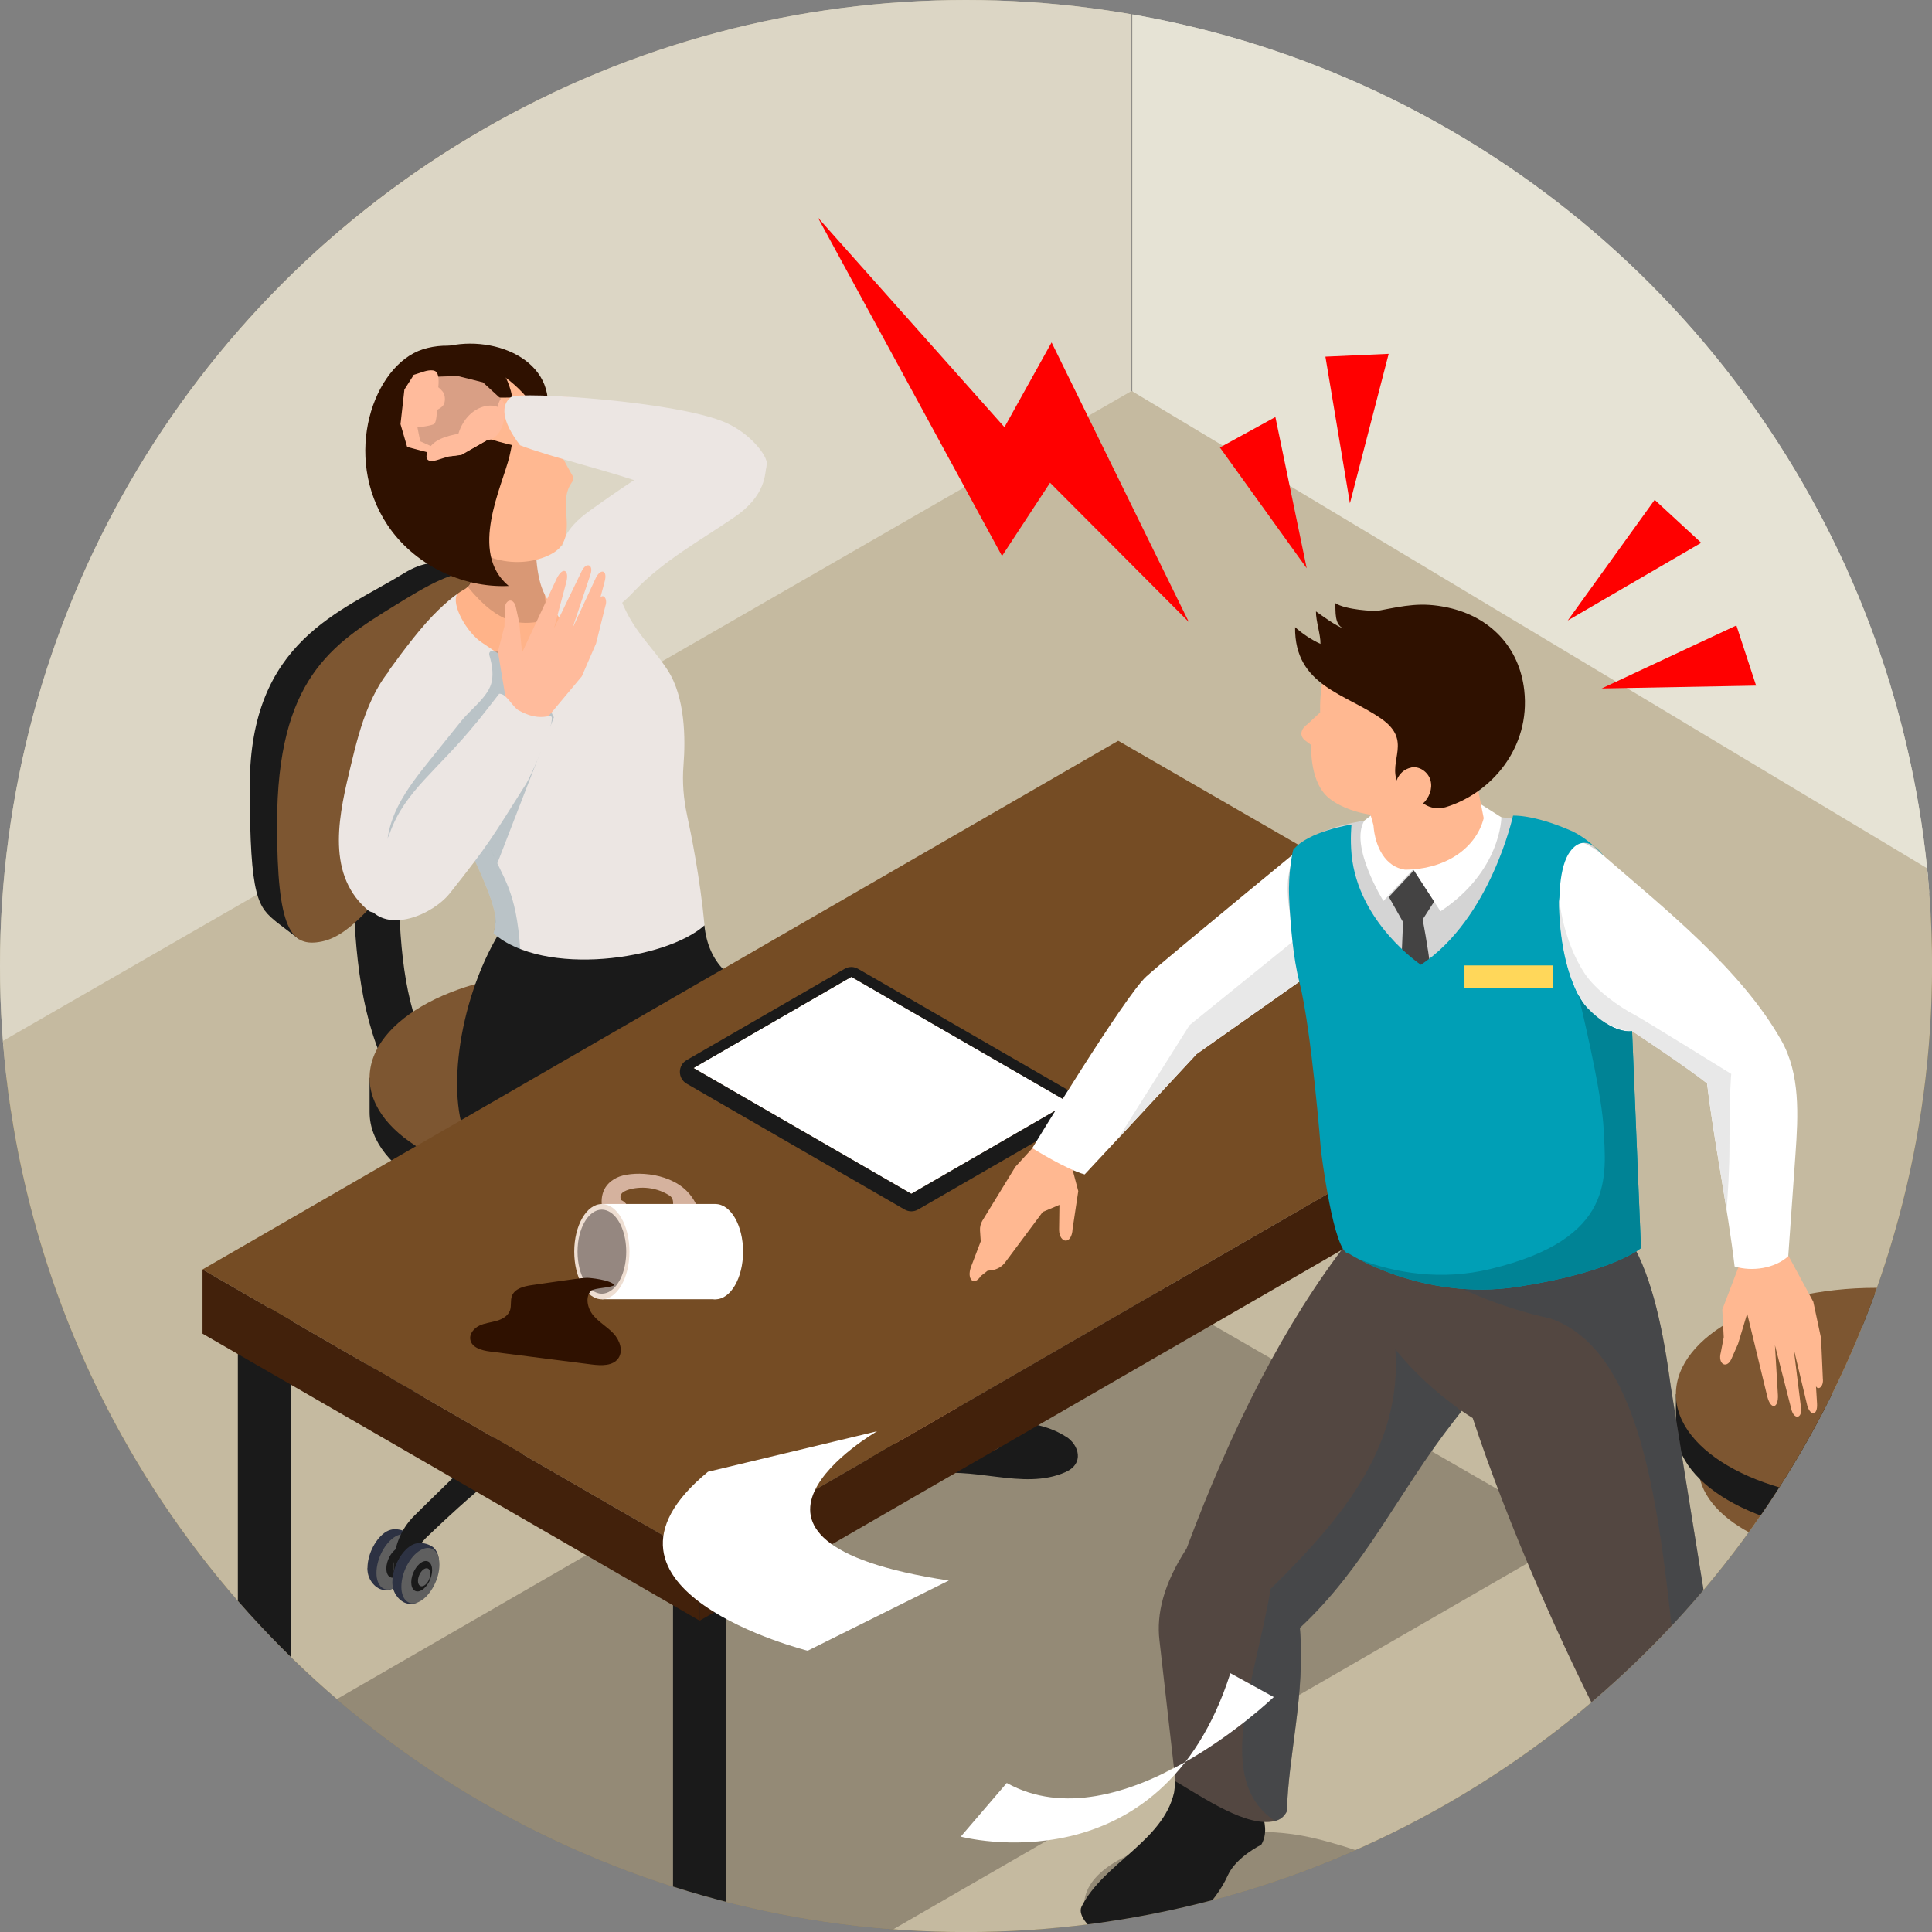 <?xml version="1.0" encoding="UTF-8"?>
<svg xmlns="http://www.w3.org/2000/svg" xmlns:xlink="http://www.w3.org/1999/xlink" viewBox="0 0 293.15 293.15">
  <rect x="0" y="0" width="293.15" height="293.15" fill="#808080" stroke="none"/>
  <defs>
    <style>
      .cls-1 {
        fill: #444343;
      }

      .cls-1, .cls-2, .cls-3, .cls-4, .cls-5, .cls-6, .cls-7, .cls-8, .cls-9, .cls-10, .cls-11, .cls-12, .cls-13, .cls-14, .cls-15, .cls-16, .cls-17, .cls-18, .cls-19, .cls-20, .cls-21, .cls-22, .cls-23, .cls-24, .cls-25, .cls-26, .cls-27, .cls-28, .cls-29, .cls-30, .cls-31, .cls-32, .cls-33, .cls-34, .cls-35, .cls-36, .cls-37, .cls-38, .cls-39 {
        stroke-width: 0px;
      }

      .cls-2 {
        fill: #ffb389;
      }

      .cls-3 {
        fill: #42210b;
      }

      .cls-4 {
        fill: #255c75;
        opacity: .25;
      }

      .cls-4, .cls-21, .cls-39 {
        mix-blend-mode: multiply;
      }

      .cls-5 {
        fill: #754c24;
      }

      .cls-6 {
        fill: #c5baa0;
      }

      .cls-7 {
        fill: #2d3243;
      }

      .cls-8 {
        fill: #1a1a1a;
      }

      .cls-9 {
        fill: #ece6e3;
      }

      .cls-40 {
        isolation: isolate;
      }

      .cls-10 {
        fill: #7d5631;
      }

      .cls-11 {
        fill: #e0c6a0;
      }

      .cls-12 {
        fill: #89733e;
      }

      .cls-13 {
        fill: #ffd75a;
      }

      .cls-14 {
        fill: #000;
        opacity: .15;
      }

      .cls-15 {
        fill: none;
      }

      .cls-16 {
        fill: #d4d4d4;
      }

      .cls-17 {
        fill: #534741;
      }

      .cls-18 {
        fill: #dcd6c5;
      }

      .cls-19 {
        fill: red;
      }

      .cls-20 {
        fill: #453535;
      }

      .cls-21 {
        fill: #3a4852;
      }

      .cls-21, .cls-37 {
        opacity: .5;
      }

      .cls-22 {
        fill: #009fb6;
      }

      .cls-23 {
        fill: #eeded2;
      }

      .cls-24 {
        fill: #e8e8e8;
      }

      .cls-25 {
        fill: #e6e3d5;
      }

      .cls-26 {
        fill: #008395;
      }

      .cls-27 {
        fill: #b98154;
      }

      .cls-28 {
        fill: #dad6c1;
      }

      .cls-41 {
        clip-path: url(#clippath);
      }

      .cls-29 {
        fill: #edebe1;
      }

      .cls-30 {
        fill: #ffb891;
      }

      .cls-31 {
        fill: #958780;
      }

      .cls-32 {
        fill: #ffbb9c;
      }

      .cls-33 {
        fill: #c3b99b;
      }

      .cls-34 {
        fill: #5f5f5f;
      }

      .cls-35, .cls-37 {
        fill: #fff;
      }

      .cls-36 {
        fill: #d5b29e;
      }

      .cls-38 {
        fill: #2f1100;
      }

      .cls-39 {
        fill: #231815;
        opacity: .3;
      }
    </style>
    <clipPath id="clippath">
      <circle class="cls-15" cx="146.58" cy="146.58" r="146.58"/>
    </clipPath>
  </defs>
  <g class="cls-40">
    <g id="_레이어_2" data-name="레이어 2">
      <g id="_레이어_1-2" data-name="레이어 1">
        <g class="cls-41">
          <g>
            <g>
              <polygon class="cls-39" points="73.22 36.97 -112.82 144.49 -112.82 116.63 73.22 9.11 73.22 36.97"/>
              <g>
                <polygon class="cls-29" points="63.61 15.23 -96.64 107.69 -96.64 -26.96 63.61 -119.42 63.61 15.23"/>
                <polygon class="cls-37" points="-3.53 -78.29 9 -86.2 -20.36 61 -33.39 68.74 -3.53 -78.29"/>
                <g>
                  <polygon class="cls-20" points="72.09 10.52 -101.35 123.89 -112.82 117.28 -112.82 110.07 72.09 3.31 72.09 10.52"/>
                  <polygon class="cls-20" points="83.56 17.14 -101.35 123.89 -101.35 116.69 83.56 9.93 83.56 17.14"/>
                  <polygon class="cls-11" points="83.56 9.93 -101.35 116.69 -112.82 110.07 72.09 3.31 83.56 9.93"/>
                </g>
                <path class="cls-20" d="M-100.2-28.92V99.62S54,10.6,54,10.6V-117.95S-100.2-28.92-100.2-28.92ZM47.35,7.79L-93.55,89.14V-26.11S47.35-107.46,47.35-107.46V7.79Z"/>
                <path class="cls-27" d="M-97.46-27.34V101.2S56.73,12.18,56.73,12.18V-116.37S-97.46-27.34-97.46-27.34ZM50.09,9.37L-90.81,90.72V-24.53S50.09-105.88,50.09-105.88V9.37Z"/>
                <g>
                  <polygon class="cls-20" points="-1.59 -79.2 3.2 -81.97 3.2 33.28 1.71 34.14 1.9 40.68 9.85 36.09 9.85 -92.46 -1.78 -85.74 -1.59 -79.2"/>
                  <polygon class="cls-27" points="-1.5 -76.1 5.94 -80.39 5.94 34.86 1.8 37.25 1.99 43.78 12.59 37.67 12.59 -90.88 -1.69 -82.63 -1.5 -76.1"/>
                </g>
                <polygon class="cls-11" points="-104.11 -30.15 -104.11 105.04 -99.31 107.81 -97.46 101.2 -97.46 -27.34 56.73 -116.37 56.73 12.18 61.53 14.95 63.38 8.34 68.18 -124.09 63.38 -126.86 -104.11 -30.15"/>
                <polygon class="cls-20" points="61.53 -113.6 61.53 14.95 68.18 11.11 68.18 -124.09 -42.69 -60.08 -42.56 -53.5 61.53 -113.6"/>
              </g>
            </g>
            <g>
              <polygon class="cls-33" points="-192.79 281.07 171.68 69.97 171.68 -277.87 -203.1 -62.09 -201.48 275.3 -192.79 281.07"/>
              <polygon class="cls-28" points="171.82 -277.87 161.68 -272.11 171.82 -266.71 171.82 59.32 545.33 294.48 554.75 288.77 554.75 -47.74 171.82 -277.87"/>
            </g>
            <g>
              <polygon class="cls-18" points="-192.79 270.02 171.68 60.13 171.68 -266.71 -192.79 -56.83 -192.79 270.02"/>
              <polygon class="cls-25" points="171.82 -266.31 171.82 60.53 545.33 284.68 545.33 -42.17 171.82 -266.31"/>
            </g>
            <polygon class="cls-12" points="619.28 341.59 180.83 594.08 -266.74 325.5 -266.74 312.24 171.71 68.67 619.28 327.9 619.28 341.59"/>
            <polygon class="cls-6" points="619.28 327.9 180.83 580.39 -266.74 311.8 171.71 59.32 619.28 327.9"/>
            <g>
              <polygon class="cls-39" points="239.21 232.89 105.72 309.96 33.26 268.12 166.74 191.06 239.21 232.89"/>
              <g>
                <g>
                  <g>
                    <g>
                      <path class="cls-8" d="M82.68,173.01v38.18c0,1.15,1.75,2.08,3.92,2.08s3.92-.93,3.92-2.08v-38.18h-7.83Z"/>
                      <path class="cls-8" d="M86.59,148.36c-2.74,0-4.97,1.18-4.97,2.64s2.23,2.64,4.97,2.64,4.97-1.18,4.97-2.64-2.23-2.64-4.97-2.64Z"/>
                    </g>
                    <g>
                      <path class="cls-7" d="M106.19,208.8c0-2.13,1.3-4.61,2.89-5.53.4-.23.88-.35,1.26-.35.3,0,1.06.03,1.85.52.91.56,1.03,1.84,1.03,1.84l-3.25,6.68s-1.05.51-2.12-.08c-.67-.37-1.07-.97-1.26-1.31-.08-.15-.2-.44-.24-.56-.11-.35-.18-.76-.18-1.22Z"/>
                      <path class="cls-34" d="M113.33,206.22c0,2.13-1.3,4.61-2.89,5.53-1.6.92-2.89-.06-2.89-2.19s1.3-4.61,2.89-5.53c1.6-.92,2.89.06,2.89,2.19Z"/>
                      <path class="cls-8" d="M112.22,207.06c0,1.17-.71,2.52-1.59,3.03-.88.51-1.59-.03-1.59-1.2s.71-2.52,1.59-3.03c.88-.51,1.59.03,1.59,1.2Z"/>
                      <path class="cls-34" d="M111.94,207.59c0,.69-.42,1.5-.94,1.8-.52.3-.94-.02-.94-.71s.42-1.5.94-1.8c.52-.3.94.02.94.71Z"/>
                    </g>
                    <g>
                      <path class="cls-7" d="M55.76,237.91c0-2.13,1.3-4.61,2.89-5.53.4-.23.88-.35,1.26-.35.3,0,1.06.03,1.85.52.91.56,1.03,1.84,1.03,1.84l-3.25,6.68s-1.05.51-2.12-.08c-.67-.37-1.07-.97-1.26-1.31-.08-.15-.2-.44-.24-.56-.11-.35-.18-.76-.18-1.22Z"/>
                      <path class="cls-34" d="M62.9,235.32c0,2.13-1.3,4.61-2.89,5.53-1.6.92-2.89-.06-2.89-2.19s1.3-4.61,2.89-5.53c1.6-.92,2.89.06,2.89,2.19Z"/>
                      <path class="cls-8" d="M61.8,236.17c0,1.17-.71,2.52-1.59,3.03-.88.51-1.59-.03-1.59-1.2s.71-2.52,1.59-3.03c.88-.51,1.59.03,1.59,1.2Z"/>
                      <path class="cls-34" d="M61.52,236.69c0,.69-.42,1.5-.94,1.8s-.94-.02-.94-.71.42-1.5.94-1.8c.52-.3.94.02.94.71Z"/>
                    </g>
                    <g>
                      <path class="cls-7" d="M66.35,208.55c0-2.13-1.3-4.61-2.89-5.53-.4-.23-.88-.35-1.26-.35-.3,0-1.06.03-1.85.52-.91.56-1.03,1.84-1.03,1.84l3.25,6.68s1.05.51,2.12-.08c.67-.37,1.07-.97,1.26-1.31.08-.15.2-.44.24-.56.11-.35.17-.76.17-1.22Z"/>
                      <path class="cls-34" d="M59.21,205.96c0,2.13,1.3,4.61,2.89,5.53,1.6.92,2.89-.06,2.89-2.19s-1.3-4.61-2.89-5.53c-1.6-.92-2.89.06-2.89,2.19Z"/>
                      <path class="cls-8" d="M60.32,206.8c0,1.17.71,2.52,1.59,3.03.88.51,1.59-.03,1.59-1.2s-.71-2.52-1.59-3.03c-.88-.51-1.59.03-1.59,1.2Z"/>
                      <path class="cls-34" d="M60.59,207.33c0,.69.42,1.5.94,1.8.52.3.94-.02.94-.71s-.42-1.5-.94-1.8c-.52-.3-.94.02-.94.71Z"/>
                    </g>
                    <g>
                      <path class="cls-7" d="M117.4,237.91c0-2.13-1.3-4.61-2.89-5.53-.4-.23-.88-.35-1.26-.35-.3,0-1.06.03-1.85.52-.91.56-1.03,1.84-1.03,1.84l3.25,6.68s1.05.51,2.12-.08c.67-.37,1.07-.97,1.26-1.31.08-.15.2-.44.24-.56.11-.35.18-.76.18-1.22Z"/>
                      <path class="cls-34" d="M110.26,235.32c0,2.13,1.3,4.61,2.89,5.53,1.6.92,2.89-.06,2.89-2.19s-1.3-4.61-2.89-5.53c-1.6-.92-2.89.06-2.89,2.19Z"/>
                      <path class="cls-8" d="M111.37,236.17c0,1.17.71,2.52,1.59,3.03.88.51,1.59-.03,1.59-1.2s-.71-2.52-1.59-3.03c-.88-.51-1.59.03-1.59,1.2Z"/>
                      <path class="cls-34" d="M111.65,236.69c0,.69.42,1.5.94,1.8.52.3.94-.02.94-.71s-.42-1.5-.94-1.8c-.52-.3-.94.02-.94.71Z"/>
                    </g>
                    <path class="cls-8" d="M110.34,202.58c-4.36.68-23.75,4.35-23.75,4.35,0,0-19.39,18.73-23.75,23.08-4.36,4.35-2.87,10.21-2.87,10.21l1.88-1.09s.61-3.81,3.05-6.04c1.22-1.11,11.45-11.29,21.68-17.2,10.23-5.91,20.46-7.54,21.68-7.84,2.44-.6,3.05,2.51,3.05,2.51l2.44-1.41s.93-7.26-3.43-6.57Z"/>
                    <path class="cls-8" d="M62.84,202.58c4.36.68,23.75,4.35,23.75,4.35,0,0,19.39,18.73,23.75,23.08,2.6,2.59,3.94,5.4,4.03,8.36.05,1.61-1.22,1.82-1.22,1.82l-1.83-1.06s-.61-3.81-3.05-6.04c-1.22-1.11-11.45-11.29-21.68-17.2-10.23-5.91-21.63-8-22.86-8.3-.69-.17-1.01.57-1.41,1.52-.42,1.02-.47,1.45-.47,1.45l-2.44-1.41s-.93-7.26,3.43-6.57Z"/>
                    <g>
                      <path class="cls-7" d="M113.63,240c0-2.13-1.3-4.61-2.89-5.53-.4-.23-.88-.35-1.26-.35-.3,0-1.06.03-1.85.52-.91.56-1.03,1.84-1.03,1.84l3.25,6.68s1.05.51,2.12-.08c.67-.37,1.07-.97,1.26-1.31.08-.15.2-.44.24-.56.11-.35.18-.76.18-1.22Z"/>
                      <path class="cls-34" d="M106.48,237.41c0,2.13,1.3,4.61,2.89,5.53,1.6.92,2.89-.06,2.89-2.19s-1.3-4.61-2.89-5.53c-1.6-.92-2.89.06-2.89,2.19Z"/>
                      <path class="cls-8" d="M107.59,238.25c0,1.17.71,2.52,1.59,3.03.88.51,1.58-.03,1.58-1.2s-.71-2.52-1.58-3.03c-.88-.51-1.59.03-1.59,1.2Z"/>
                      <path class="cls-34" d="M107.87,238.78c0,.69.42,1.5.94,1.8.52.3.94-.02.94-.71s-.42-1.5-.94-1.8c-.52-.3-.94.02-.94.71Z"/>
                    </g>
                    <g>
                      <path class="cls-7" d="M59.54,240c0-2.13,1.3-4.61,2.89-5.53.4-.23.88-.35,1.26-.35.3,0,1.06.03,1.85.52.91.56,1.03,1.84,1.03,1.84l-3.25,6.68s-1.05.51-2.12-.08c-.67-.37-1.07-.97-1.26-1.31-.08-.15-.2-.44-.24-.56-.11-.35-.17-.76-.17-1.22Z"/>
                      <path class="cls-34" d="M66.68,237.41c0,2.13-1.3,4.61-2.89,5.53-1.6.92-2.89-.06-2.89-2.19s1.3-4.61,2.89-5.53c1.6-.92,2.89.06,2.89,2.19Z"/>
                      <path class="cls-8" d="M65.57,238.25c0,1.17-.71,2.52-1.59,3.03-.88.51-1.58-.03-1.58-1.2s.71-2.52,1.58-3.03c.88-.51,1.59.03,1.59,1.2Z"/>
                      <path class="cls-34" d="M65.3,238.78c0,.69-.42,1.5-.94,1.8-.52.3-.94-.02-.94-.71s.42-1.5.94-1.8c.52-.3.94.02.94.71Z"/>
                    </g>
                    <g>
                      <path class="cls-7" d="M109.96,210.89c0-2.13,1.3-4.61,2.89-5.53.4-.23.88-.35,1.26-.35.3,0,1.06.03,1.85.52.91.56,1.03,1.84,1.03,1.84l-3.25,6.68s-1.05.51-2.12-.07c-.67-.37-1.07-.97-1.26-1.31-.08-.15-.2-.44-.24-.55-.11-.35-.18-.76-.18-1.22Z"/>
                      <path class="cls-34" d="M117.11,208.3c0,2.13-1.3,4.61-2.89,5.53-1.6.92-2.89-.06-2.89-2.19s1.3-4.61,2.89-5.53c1.6-.92,2.89.06,2.89,2.19Z"/>
                      <path class="cls-8" d="M116,209.15c0,1.17-.71,2.52-1.59,3.03-.88.51-1.59-.03-1.59-1.2s.71-2.52,1.59-3.03c.88-.51,1.59.03,1.59,1.2Z"/>
                      <path class="cls-34" d="M115.72,209.67c0,.69-.42,1.5-.94,1.8-.52.3-.94-.02-.94-.71s.42-1.5.94-1.8c.52-.3.94.02.94.71Z"/>
                    </g>
                    <g>
                      <path class="cls-7" d="M62.58,210.63c0-2.13-1.3-4.61-2.89-5.53-.4-.23-.88-.35-1.26-.35-.3,0-1.06.03-1.85.52-.91.56-1.03,1.84-1.03,1.84l3.25,6.68s1.05.51,2.12-.08c.67-.37,1.07-.97,1.26-1.31.08-.15.2-.44.24-.55.11-.35.18-.76.18-1.22Z"/>
                      <path class="cls-34" d="M55.43,208.05c0,2.13,1.3,4.61,2.89,5.53,1.6.92,2.89-.06,2.89-2.19s-1.3-4.61-2.89-5.53c-1.6-.92-2.89.06-2.89,2.19Z"/>
                      <path class="cls-8" d="M56.54,208.89c0,1.17.71,2.52,1.59,3.03.88.51,1.59-.03,1.59-1.2s-.71-2.52-1.59-3.03c-.88-.51-1.59.03-1.59,1.2Z"/>
                      <path class="cls-34" d="M56.82,209.42c0,.69.42,1.5.94,1.8s.94-.02.94-.71-.42-1.5-.94-1.8c-.52-.3-.94.02-.94.71Z"/>
                    </g>
                  </g>
                  <path class="cls-8" d="M75.08,180.23c-20.74-14.2-21.62-29.59-21.62-56.8h6.95c0,24.85-.18,38.22,18.59,51.06l-3.93,5.74Z"/>
                  <g>
                    <path class="cls-10" d="M59.9,165.59v8.95c0,7.85,11.96,14.21,26.71,14.21s26.72-6.36,26.72-14.21v-8.95h-53.43Z"/>
                    <path class="cls-8" d="M56.08,163.54v5.22c0,8.91,13.58,16.14,30.34,16.14s30.34-7.22,30.34-16.14v-5.22h-60.68Z"/>
                    <path class="cls-10" d="M86.42,147.41c-16.75,0-30.34,7.23-30.34,16.14s13.58,16.14,30.34,16.14,30.34-7.23,30.34-16.14-13.58-16.14-30.34-16.14Z"/>
                  </g>
                  <g>
                    <path class="cls-8" d="M74.33,90.79c.8-.59,1.21-1.12.77-1.6-1.72-1.85-6.05-3.31-6.05-3.31h0c-2.35-.92-4.98-.61-7.72,1.08-9.56,5.89-23.43,10.24-23.43,32.27,0,17.34,1.28,18.39,4.15,20.75l3.33,2.54s.14-.31,1.74.27c1.06-1.74,1.67-3.05,1.67-3.05l-.72-.66c3.16-2.21,5.71-5.98,7.82-7.28,2.81-1.73,6.38-.04,11.16-4.93,4.78-4.89,10.22-31.25,7.28-36.08Z"/>
                    <path class="cls-10" d="M59.92,91.87c9.56-5.89,17.88-10.87,17.88,11.17,0,17.57-1.83,21.17-6.61,26.06-4.78,4.89-8.35,3.2-11.16,4.93-2.81,1.73-6.38,7.82-11.16,8.82-4.78,1-6.83-1.87-6.83-17.78,0-22.04,8.32-27.31,17.88-33.2Z"/>
                  </g>
                </g>
                <g>
                  <g>
                    <path class="cls-9" d="M107.01,66.9c1.22-.24,2.5-.32,3.68.08,1.18.4,2.18,1.24,3.13,2.08,1.33,1.17,2.84-.14,2.47,1.64-.23,1.11,0,4.46-4.85,7.77-5.18,3.54-10.73,6.57-15.1,11.12-1.45,1.51-3.18,3.37-5.15,2.84-.91-.24-1.62-.97-2.18-1.76-2.43-3.4-7.38-7.57.53-13.22,2.21-1.58,4.66-3.29,6.92-4.77,2.41-1.58,7.74-5.23,10.56-5.79Z"/>
                    <g>
                      <path class="cls-30" d="M132.33,166.62c4.4,8.74,4.42,21.95,4.54,23.85.68,9.7,2.66,18.53,2.66,18.53l-8.31,3.98s-.47-3.43-1.88-6.69c-1.95-4.51-3-5.21-5.08-9.84-2.08-4.63-3.33-10.61-3.52-11.19-2.54-7.55-10.13-16.34-1.88-19.36,7.01-2.57,7.15-13.43,13.47.73Z"/>
                      <path class="cls-30" d="M155.05,215.85c-2.72-.3-5.37-.24-7.9-1.27-4.44-1.81-7.7-6.48-9.54-10.4.03.07-5.22,4.87-5.66,5.36-1.06,1.2-.63,1.92-.75,3.43-.07.91-.1,2.24-.06,3.58,5.87,3.47,13.63,5.63,19.46,3.58,1.86-.65,2.25-2.89,4.44-4.28Z"/>
                      <path class="cls-8" d="M161.75,218c-2.27-1.44-4.51-1.91-6.69-2.15-2.5,1.32-2.41,3.73-4.44,4.28-7.36,1.99-18.21-1.27-19.48-5.08-.24,2.32.17,4.53.39,5.52.43,1.89,1.69,3.72,3.57,4.2,1.78.45,3.6-.39,5.39-.84,6.93-1.75,14.68,2.35,21.2-.57,2.86-1.28,2.05-4.11.06-5.38Z"/>
                    </g>
                    <g>
                      <path class="cls-30" d="M120.02,183.7c.55.66,1.83,12.16-.19,22.11-1.87,9.19-4.85,17.86-4.85,17.86l-7.81.67s.33-2.73-2.98-21.38c-.3-1.74-.49-10.92-.53-12.43,0,0,0-26.48,16.36-6.83Z"/>
                      <path class="cls-30" d="M115.68,239.17c1.96.78,5.08-1.36,7.23-2.7-5.07-5.49-9.5-12.9-8.69-20.23-.03.25-3.68.12-3.98.1-1.7-.1-2.1-.63-2.07,1.04.05,2.6-.47,4.6-1.56,6.88-.29,7,4.38,10.95,9.07,14.9Z"/>
                      <path class="cls-8" d="M129.6,243.77c-.67-1.53-2.99-2.91-6.7-7.3-3.21-.88-5.26,3.48-7.23,2.7-4.69-3.95-9.37-7.9-9.07-14.9-.09.2-.16.38-.27.59-4.32,8.45-.79,9.62,2.14,12.83,4.55,4.99,3.41,10.54,18.05,9.76,1.02-.05,2.16-.16,2.83-.93.64-.73.63-1.85.24-2.74Z"/>
                    </g>
                    <path class="cls-8" d="M75.77,141.53c-6.46,10.7-8.24,26.02-4.42,32.27,4.23,6.92,9.24,7.63,16.75,7.62,3.78,0,1.34-.6,5.07.11,4.83.92,7.02,4.68,8.3,10.11,7.26,7.39,27.3-1.86,36.94-10.28.24-.21.49-.44.62-.75.18-.45.08-.97-.04-1.44-1.65-6.67-4.06-22.85-9.76-25.12-7.92-3.15-21.11-1.73-22.35-13.64"/>
                    <path class="cls-9" d="M104.25,123.69c.59,2.71,1.99,9.65,2.65,16.71-5.78,5.22-24.3,7.91-32.01,1.23.26-.95.39-1.85.25-2.71-.51-3.6-4.87-12.28-8.87-19.7-3.59-6.64-6.9-12.25-6.9-12.25l-.49-5.03s3.11-4.43,5.79-7.45c2.68-3.01,4.69-4.35,4.69-4.35,0,0,2.82,1.12,2.42-4.11-.4-5.23,13.37-3.21,13.37-3.21,0,0,6.81.7,8.22,5.65,1.95,6.86,5.11,8.87,7.94,13.22,2.66,4.09,2.72,10.38,2.4,14.43-.2,2.54,0,5.07.54,7.56Z"/>
                    <path class="cls-38" d="M73.88,63.13c1.45.5,6.18,1.19,8.75,1.34,2.94-9.4-7.31-13.87-15.1-11.85-4.29,1.12-2.47,5.8.07,6.82,1.11.45,2.54,1.37,3.57,2.05.85.56,1.68,1.28,2.71,1.63Z"/>
                    <path class="cls-4" d="M74.89,141.63c.13-.58.39-1.85.25-2.71-.51-3.6-4.87-12.28-8.87-19.7.75.2,1.13-10.51,1.36-10.38,0,0,.48,4.42,6.63,19.51,2.11,5.12,4.05,6.56,4.68,15.73-1.55-.7-2.88-1.42-4.06-2.44Z"/>
                    <path class="cls-2" d="M69.36,90.16c-.93,1.57,1.48,5.85,3.78,7.35,3.75,2.45,7.11,5.74,11.81,2.33,2.84-2.9.84-4.44-1.93-8.97-2.53-4.14-1.29-10.31-2.07-12.17-.22-.51-11.28.23-10.95,1.13,3.64,9.96.5,9.11-.63,10.33Z"/>
                    <path class="cls-14" d="M82.63,90.13s-.4-.6-.75-2.06c-.35-1.46-.49-3.14-.49-3.14,0,0-1.27-3.9-2.5-4.6-3.37-1.92-9.27.63-10.84,3.17-1.05,1.69,4.85,2.28,2.92,5.53,4.91,6.03,8.16,5.69,10.96,5.29,1.39-.2.7-4.18.7-4.18Z"/>
                    <path class="cls-30" d="M85.14,82.84c2.04-2.89-.44-6.64,1.57-9.56.15-.22.33-.47.3-.74-.02-.13-.09-.25-.15-.37-1.79-3.09-3.27-6.43-5.15-9.44-5.77-9.19-16.03-10.31-20.06-6.57-4.82,4.47-4.21,24.26,7.16,23.56,1.58-.1.15,1.05,1.35,2.19,5.75,5.45,13.42,3.16,15,.92Z"/>
                    <path class="cls-38" d="M77.31,69.22c-1.11,4.62-6.25,14.61-.12,19.69-7.18.33-14.43-3.31-18.39-9.24-6.96-10.44-2.14-24.25,5.34-26.66,3.89-1.25,9.04-.45,11.73,2.92,2.41,3.02,2.65,8.27,1.44,13.28Z"/>
                    <g>
                      <path class="cls-30" d="M96.03,69.42c-.24.27-.53.5-.86.68-1.32.72-2.94.42-4.41.09-6.04-1.33-12.62-2.14-18.44-4.22.17-.59,1.33-5.68,1.63-5.68,3.54.18,7.12-.21,10.67-.12,3.28.09,6.66.76,9.95,1.12.92.1,1.94.26,2.53.98.57.71.52,1.71.44,2.62-.15,1.6-.46,3.4-1.5,4.53Z"/>
                      <path class="cls-32" d="M73.9,66.79l-3.87,2.23-1.55.2-2.29-.24-4.41-1.16-1.01-3.46.59-5.25,1.43-2.24,2.83.32,3.8-.14,3.86.97,2.72,2.5c1.18.75.71,6.07-2.1,6.27Z"/>
                      <path class="cls-14" d="M72.64,66.82l-2.5,1.34-1.65.57-2.06-.57-2.67-1.2-.42-2.1.96-5.06v-1.8s1.33-.81,1.33-.81l3.8-.14,3.86.97,2.72,2.5c-1.06,1.19-.55,6.11-3.36,6.3Z"/>
                      <path class="cls-32" d="M76.29,62.59c-.58-1.86-5.27-1.51-6.74,3.23-1.72.32-3.91.88-4.63,2.6-.44,1.05-.27,1.84,1.36,1.4,2.22-.68,1.29-.47,3.69-.84l4.86-2.71,1.46-3.68Z"/>
                      <path class="cls-32" d="M63.76,66.96l-1.11-2.02s2.9-.29,3.26-.64c.36-.35.39-2.1.39-2.1,0,0,.8-.36,1.03-.82s.22-1.11.04-1.61c-.18-.49-.87-1.01-.87-1.01,0,0,.24-1.76-.3-2.32-.54-.56-2-.02-2-.02l-1.4.45-.98,4.26,1.93,5.83Z"/>
                    </g>
                    <path class="cls-9" d="M78.91,67.56c-2.89-3.79-2.89-6.19-1.35-7.32,1.21-.89,25.52.66,32.69,3.95,3.88,1.78,5.9,4.91,6,5.66.16,1.19-.23,2.33-.87,3.25-1.68,2.4-4.9,3.31-8.01,3.08-3.11-.23-6.17-1.43-9.18-2.62-4.46-1.76-14.83-4.24-19.29-6Z"/>
                  </g>
                  <path class="cls-9" d="M67.02,123.63c-.56,2.37-1.23,4.72-2.18,6.86-1.4,3.15-3.75,6.03-7.03,7.62-.47.23-1.01.43-1.51.26-.29-.09-.53-.3-.75-.5-6.27-5.63-3.97-14.8-2.3-21.8,1.37-5.74,3.17-12.68,8.22-16.69,4.4-3.51,7.24,2.16,7.97,5,1.08,4.2-.03,8.86-1,12.97-.48,2.02-.9,4.16-1.41,6.28Z"/>
                  <g>
                    <path class="cls-4" d="M70.01,109.38c-1.5,1.87-3.01,3.74-4.51,5.61-1.87,2.33-3.76,4.68-5.09,7.31s-2.07,5.62-1.52,8.48c1.5-.59,15.18-2.89,15.18-2.89,0,0,.14.38.56,1.35s.83,1.75.83,1.75l8.58-22.15s-2.55-5.1-2.81-5.37c-.63-.66-1.26-1.32-1.9-1.98-1.16-1.21-2.46-2.5-4.2-2.74-.31-.04-.7-.01-.85.25-.1.17-.04.38.01.56.35,1.23.57,2.52.34,3.78-.42,2.3-3.14,4.2-4.62,6.04Z"/>
                    <g>
                      <path class="cls-32" d="M80.85,113.91l1.36-4.02,6.07-7.27,2.16-4.98,1.42-5.71c.36-1.04-.28-1.85-.76-1.28l.65-2.42c.47-1.75-.6-2.02-1.34-.55l-3.56,7.67,2.75-8.21c.5-1.55-.7-1.92-1.38-.39l-4.15,8.57,1.86-7c.47-1.85-.52-2.39-1.43-.6l-5.29,11.31-.43-4.59-.52-2.38c-.4-1.55-1.81-1.08-1.68.68l-.03,2.25-1,3.89,1.44,8.65.44,5.86,3.44.54Z"/>
                      <path class="cls-9" d="M72.41,109.52c.97-1.2,3.33-4.25,3.33-4.25,1.07-.1,2,1.97,2.93,2.5,4.65,2.62,5.66-1.13,4.78,2.88-.23,1.03-3.05,7.4-3.62,8.28-5.28,8.32-5.42,8.84-11.54,16.57-2.61,3.3-9.49,6.21-12.39,2.13-2.21-3.1,2.19-8.28,3.27-11.29,2.32-6.4,7.17-9.35,13.23-16.83Z"/>
                    </g>
                  </g>
                </g>
                <g>
                  <path class="cls-8" d="M36.09,198.51v69.29c0,1.19,1.81,2.15,4.04,2.15s4.04-.96,4.04-2.15v-69.29h-8.07Z"/>
                  <path class="cls-8" d="M230.16,162.8v69.29c0,1.19,1.81,2.15,4.04,2.15s4.04-.96,4.04-2.15v-69.29h-8.07Z"/>
                  <path class="cls-7" d="M164.13,118.35v69.29c0,1.19,1.81,2.15,4.04,2.15s4.04-.96,4.04-2.15v-69.29h-8.07Z"/>
                  <path class="cls-8" d="M102.12,235.78v69.29c0,1.19,1.81,2.15,4.04,2.15s4.04-.96,4.04-2.15v-69.29h-8.07Z"/>
                  <g>
                    <polygon class="cls-5" points="245.1 155.95 106.16 236.17 30.73 192.62 169.67 112.4 245.1 155.95"/>
                    <polygon class="cls-3" points="106.16 236.17 106.16 238.61 106.16 240.02 106.16 245.91 245.1 165.69 245.1 159.8 245.1 158.39 245.1 155.95 106.16 236.17"/>
                  </g>
                  <polygon class="cls-3" points="30.73 195.06 30.73 196.47 30.73 202.36 106.16 245.91 106.16 240.02 106.16 238.61 106.16 236.17 30.73 192.62 30.73 195.06"/>
                </g>
                <g>
                  <polygon class="cls-35" points="105.22 162.05 129.18 148.22 162.24 167.3 138.28 181.14 105.22 162.05"/>
                  <path class="cls-8" d="M129.18,148.22l33.06,19.09-23.96,13.84-33.06-19.09,23.96-13.84M129.18,146.73c-.36,0-.71.09-1.03.28l-23.96,13.84c-.64.37-1.03,1.05-1.03,1.79s.39,1.42,1.03,1.79l33.06,19.09c.32.18.68.28,1.03.28s.71-.09,1.03-.28l23.96-13.84c.64-.37,1.03-1.05,1.03-1.79s-.39-1.42-1.03-1.79l-33.06-19.09c-.32-.18-.68-.28-1.03-.28h0Z"/>
                </g>
              </g>
              <g>
                <path class="cls-39" d="M330.09,274.02c.27,5.6-3.19,10.22-7.22,13.77-6.06,5.33-13.61,8.94-21.56,10.35-2.81.5-17.62,3.57-19.23,1.17,3.55,5.29,3.5,12.75-.1,18-5.43,7.91-16.83,9.34-26.09,6.82-9.25-2.53-17.53-7.7-26.26-11.68-24.85-11.33-27.74-6.98-41.1-9.18-7.95-1.31-16.5-2.5-21.9-9.18-9.23-11.4,13.72-17.89,29.44-15.79,18.48,2.48,59.97,28.01,51.62,4.48-2.97-8.37-5.67-14.78,1.29-22.41,11.1-12.16,33.05-11.68,49.8-9.44,12.7,1.7,28.37,6.38,31.11,21.43.1.56.17,1.12.19,1.67Z"/>
                <g>
                  <g>
                    <g>
                      <path class="cls-8" d="M288.37,221.01v38.1s0,.05,0,.08c0,1.15-1.75,2.08-3.92,2.08s-3.92-.93-3.92-2.08v-.08s0-38.1,0-38.1h7.83Z"/>
                      <path class="cls-8" d="M284.45,196.36c2.74,0,4.97,1.18,4.97,2.64s-2.23,2.64-4.97,2.64c-2.74,0-4.97-1.18-4.97-2.64s2.23-2.64,4.97-2.64Z"/>
                    </g>
                    <g>
                      <path class="cls-7" d="M264.86,256.81c0-2.13-1.3-4.61-2.89-5.53-.4-.23-.88-.35-1.26-.35-.3,0-1.06.03-1.85.52-.91.56-1.03,1.84-1.03,1.84l3.25,6.68s1.05.51,2.12-.08c.67-.37,1.07-.97,1.26-1.31.08-.15.2-.44.24-.56.11-.35.18-.76.18-1.22Z"/>
                      <path class="cls-34" d="M257.72,254.22c0,2.13,1.3,4.61,2.89,5.53,1.6.92,2.89-.06,2.89-2.19s-1.3-4.61-2.89-5.53c-1.6-.92-2.89.06-2.89,2.19Z"/>
                      <path class="cls-8" d="M258.82,255.06c0,1.17.71,2.52,1.59,3.03.88.51,1.59-.03,1.59-1.2,0-1.17-.71-2.52-1.59-3.03-.88-.51-1.59.03-1.59,1.2Z"/>
                      <path class="cls-34" d="M259.1,255.59c0,.69.42,1.5.94,1.8.52.3.94-.02.94-.71,0-.69-.42-1.5-.94-1.8-.52-.3-.94.02-.94.71Z"/>
                    </g>
                    <g>
                      <path class="cls-7" d="M253.64,285.91c0-2.13,1.3-4.61,2.89-5.53.4-.23.88-.35,1.26-.35.3,0,1.06.03,1.85.52.91.56,1.03,1.84,1.03,1.84l-3.25,6.68s-1.05.51-2.12-.08c-.67-.37-1.07-.97-1.26-1.31-.08-.15-.2-.44-.24-.56-.11-.35-.18-.76-.18-1.22Z"/>
                      <path class="cls-34" d="M260.78,283.32c0,2.13-1.3,4.61-2.89,5.53-1.6.92-2.89-.06-2.89-2.19s1.3-4.61,2.89-5.53c1.6-.92,2.89.06,2.89,2.19Z"/>
                      <path class="cls-8" d="M259.68,284.17c0,1.17-.71,2.52-1.59,3.03-.88.51-1.59-.03-1.59-1.2,0-1.17.71-2.52,1.59-3.03.88-.51,1.59.03,1.59,1.2Z"/>
                      <path class="cls-34" d="M259.4,284.69c0,.69-.42,1.5-.94,1.8-.52.3-.94-.02-.94-.71,0-.69.42-1.5.94-1.8.52-.3.94.02.94.71Z"/>
                    </g>
                    <path class="cls-8" d="M260.7,250.58c4.36.68,23.75,4.35,23.75,4.35,0,0,19.39,18.73,23.75,23.08,4.36,4.35,2.87,10.21,2.87,10.21l-1.88-1.09s-.61-3.81-3.05-6.04c-1.22-1.11-11.45-11.29-21.68-17.2-10.23-5.91-20.46-7.54-21.68-7.84-2.44-.6-3.05,2.51-3.05,2.51l-2.44-1.41s-.93-7.26,3.43-6.57Z"/>
                    <path class="cls-8" d="M308.2,250.58c-4.36.68-23.75,4.35-23.75,4.35,0,0-19.39,18.73-23.75,23.08-2.6,2.59-3.94,5.4-4.03,8.36-.05,1.61,1.22,1.82,1.22,1.82l1.83-1.06s.61-3.81,3.05-6.04c1.22-1.11,11.45-11.29,21.68-17.2,10.23-5.91,21.63-8,22.86-8.3.69-.17,1.01.57,1.41,1.52.42,1.02.47,1.45.47,1.45l2.44-1.41s.93-7.26-3.43-6.57Z"/>
                    <g>
                      <path class="cls-7" d="M257.42,288c0-2.13,1.3-4.61,2.89-5.53.4-.23.88-.35,1.26-.35.3,0,1.06.03,1.85.52.91.56,1.03,1.84,1.03,1.84l-3.25,6.68s-1.05.51-2.12-.08c-.67-.37-1.07-.97-1.26-1.31-.08-.15-.2-.44-.24-.56-.11-.35-.18-.76-.18-1.22Z"/>
                      <path class="cls-34" d="M264.56,285.41c0,2.13-1.3,4.61-2.89,5.53-1.6.92-2.89-.06-2.89-2.19,0-2.13,1.3-4.61,2.89-5.53,1.6-.92,2.89.06,2.89,2.19Z"/>
                      <path class="cls-8" d="M263.45,286.25c0,1.17-.71,2.52-1.59,3.03-.88.51-1.58-.03-1.58-1.2s.71-2.52,1.58-3.03c.88-.51,1.59.03,1.59,1.2Z"/>
                      <path class="cls-34" d="M263.18,286.78c0,.69-.42,1.5-.94,1.8-.52.3-.94-.02-.94-.71,0-.69.42-1.5.94-1.8.52-.3.94.02.94.71Z"/>
                    </g>
                    <g>
                      <path class="cls-7" d="M261.08,258.89c0-2.13-1.3-4.61-2.89-5.53-.4-.23-.88-.35-1.26-.35-.3,0-1.06.03-1.85.52-.91.56-1.03,1.84-1.03,1.84l3.25,6.68s1.05.51,2.12-.07c.67-.37,1.07-.97,1.26-1.31.08-.15.2-.44.24-.55.11-.35.18-.76.18-1.22Z"/>
                      <path class="cls-34" d="M253.94,256.3c0,2.13,1.3,4.61,2.89,5.53,1.6.92,2.89-.06,2.89-2.19,0-2.13-1.3-4.61-2.89-5.53-1.6-.92-2.89.06-2.89,2.19Z"/>
                      <path class="cls-8" d="M255.05,257.15c0,1.17.71,2.52,1.59,3.03.88.51,1.59-.03,1.59-1.2,0-1.17-.71-2.52-1.59-3.03-.88-.51-1.59.03-1.59,1.2Z"/>
                      <path class="cls-34" d="M255.32,257.67c0,.69.42,1.5.94,1.8.52.3.94-.02.94-.71s-.42-1.5-.94-1.8c-.52-.3-.94.02-.94.71Z"/>
                    </g>
                  </g>
                  <path class="cls-8" d="M295.97,228.23c20.74-14.2,21.62-29.59,21.62-56.8h-6.95c0,24.85.18,38.22-18.59,51.06l3.93,5.74Z"/>
                  <g>
                    <path class="cls-10" d="M311.14,213.59v8.39s0,.37,0,.56c0,7.85-11.96,14.21-26.71,14.21-14.76,0-26.72-6.36-26.72-14.21v-.56s0-8.39,0-8.39h53.43Z"/>
                    <path class="cls-8" d="M314.97,211.55v4.58s0,.42,0,.63c0,8.91-13.58,16.14-30.34,16.14-16.76,0-30.34-7.22-30.34-16.14v-.63s0-4.58,0-4.58h60.68Z"/>
                    <path class="cls-10" d="M284.63,195.41c16.75,0,30.34,7.23,30.34,16.14,0,8.91-13.58,16.14-30.34,16.14-16.76,0-30.34-7.23-30.34-16.14s13.58-16.14,30.34-16.14Z"/>
                  </g>
                </g>
              </g>
              <g>
                <path class="cls-30" d="M164.52,170.67l-1.86,6.49.95,3.57-.86,5.73c-.13,2.49-2,2.21-2.05.18l.05-3.82-2.53,1.07-5.7,7.65c-.48.65-1.21,1.08-2.01,1.19l-.67.09-1.02.8c-1.03,1.59-2.17.52-1.49-1.38l1.48-3.88-.11-1.67c-.03-.52.1-1.04.37-1.49l4.99-8.15,2.58-2.82,4.77-5.63,3.11,2.07Z"/>
                <path class="cls-35" d="M204.68,143.65l-2.32,1.63-20.8,14.66-11.92,12.83s-5.06,5.43-5.06,5.43c-2.81-.77-7.95-3.99-7.95-3.99,0,0,14.01-23.05,17.3-26.04,3.29-2.97,25.95-21.55,25.95-21.55l4.8,17.02Z"/>
                <path class="cls-24" d="M202.36,145.28l-20.8,14.66-11.92,12.83s10.86-17.23,10.86-17.23l19.95-16.14,1.9,5.87Z"/>
                <path class="cls-16" d="M247.55,188.51l-18.28,13.87-6.91,5.24-17.65-19.46c-4.24-1.27-1.69-15.49-8.58-47.49-1.44-6.72-1.09-11.34,3.76-14.05,2.11-1.18,5.98-2,9.41-2.46,11.27-1.51,28.2-.63,34.02,5.68,1.85,1.99,2.94,9.04,3.57,17.6,1.28,17.4.67,41.07.67,41.07Z"/>
                <path class="cls-1" d="M214.7,131.91l3.28,4.32-2.11,3.28c2.47,12.95,3.39,29.41,2.11,41.56l-6.69,5.88-3.1-7.66c3.42-10.51,4.19-26.36,4.7-39.38l-2.15-3.81,3.95-4.2Z"/>
                <path class="cls-35" d="M224.71,122.05l3.1,1.96s0,8.14-9.24,14.27l-4.14-6.37-4.52,4.8s-5.22-8.42-2.88-12.2l.97-.76,16.71-1.7Z"/>
                <g>
                  <path class="cls-8" d="M188.88,269.29c1.36,3.47,4.35,7.41,2.5,10.62,0,0-3.83,1.87-5.08,4.65-2.03,4.53-6.36,7.87-7.98,9.05-6.62,4.84-15.53-1.66-14.21-4.31,3.28-6.55,12.38-9.93,14.04-17.33l.83-6.66,9.99-.92-.09,4.9Z"/>
                  <path class="cls-17" d="M227.37,206.92c-1.97,2.6-3.97,5.16-5.99,7.68-.28.35-.55.7-.82,1.06-8.48,10.85-13.35,22.05-23.33,31.34.86,10.07-1.78,19.41-1.96,27.81-.4.83-1.02,1.3-1.82,1.5-4.18,1.05-10.74-3.47-15.09-6.02l-2.43-21.39c-.47-4,.6-8.53,4.11-13.93,6.81-18.23,14.84-34.18,24.65-46.79l22.68,18.75Z"/>
                  <path class="cls-21" d="M221.7,214.21c-.28.35-.86,1.09-1.13,1.45-8.48,10.85-13.35,22.05-23.33,31.34.86,10.07-1.78,19.41-1.96,27.81-.4.83-1.02,1.3-1.82,1.5-9.34-6.24-3.18-20.63-.65-35.25,12.41-12.15,21.04-23.5,18.57-39.41l10.31,12.57Z"/>
                  <path class="cls-17" d="M279.35,297.11c.25,7.79-5.27,10.81-13.04,8.58l-17.69-34.3-4.99-8.84c-6.33-12.13-14.77-30.99-20.17-47.38,0,0-17.39-10.34-18.46-26.2-.02-.28-.21-.53-.32-.81.32.25.65.49.97.72,3.89,2.74,8.42,4.5,13.33,5.26,8.88,1.39,18.97-.47,28.57-5.63,3.18,5.43,4.82,13.36,5.99,22.06l8.03,49.84c5.8,2.23,10.02,15.17,14.73,28.43.98,2.78,1.99,5.56,3.04,8.26Z"/>
                  <path class="cls-21" d="M276.31,288.85v.23l-21.43-31.35c-2.74-22.36-3.92-52.13-19.58-57.65-5.49-1.2-11.29-3.25-16.32-5.94,8.88,1.39,18.97-.47,28.57-5.63,3.18,5.43,4.82,13.36,5.99,22.06l8.03,49.84c5.8,2.23,10.02,15.17,14.73,28.43Z"/>
                </g>
                <path class="cls-30" d="M206.07,116.94l2.33,8.26c.25,3.42,1.87,6.34,4.78,6.76,5.8,0,10.7-3,11.95-7.81l-1.97-9.95-17.08,2.74Z"/>
                <g>
                  <path class="cls-30" d="M216.97,121.54s18.77-4.53,13-20.32c-1.63-4.47-9.9-10.79-18.41-8.02-5.33,1.74-11.47,3.53-11.25,14.9l-1.86,1.73c-1.07.77-1.3,1.68-.53,2.44l1.04.78s-.29,5.06,2.25,7.65c2.54,2.59,10.54,4.94,15.76.84Z"/>
                  <path class="cls-38" d="M214.46,119.29c0-.08-2.43-.59-2.43-.59-1.38-3.37,2.24-6.3-2.35-9.58-5.46-3.89-13.28-5.01-13.17-13.96,1.15,1.03,2.45,1.89,3.85,2.54.05-1.33-.73-3.59-.68-4.93,1.04.72,3.01,2.21,4.21,2.6-1.45-.55-1.21-2.6-1.28-3.86,1.53,1.03,5.96,1.26,6.55,1.15,4-.76,6.49-1.35,10.55-.47,6.39,1.39,10.83,5.99,11.57,12.55.98,8.75-5.05,15.64-11.9,17.73-2.28.7-4.73-.81-4.92-3.19Z"/>
                  <path class="cls-30" d="M214.11,116.46c1.27-.27,2.62.7,2.95,1.96.34,1.26-.21,2.65-1.17,3.53-.49.45-1.13.81-1.8.8-.9-.01-1.69-.68-2.07-1.49-.86-1.8-.07-4.33,2.09-4.79Z"/>
                </g>
                <path class="cls-30" d="M269.89,184.43l.55,4.4,4.7,8.69,1.18,5.54.27,6.14c.15,1.14-.67,1.84-1.04,1.15l.16,2.61c.12,1.88-1.03,1.94-1.49.29l-2.05-8.58,1.11,8.96c.19,1.69-1.11,1.82-1.49.12l-2.47-9.63.45,7.55c.1,1.99-1.03,2.34-1.59.32l-3.07-12.67-1.39,4.6-1.03,2.33c-.73,1.5-2.07.73-1.58-1.05l.44-2.3-.22-4.19,3.26-8.55,1.67-5.9,3.63.17Z"/>
                <path class="cls-35" d="M243.32,129.84c9.36,8.11,20.89,17.26,26.98,28.05,2.88,5.11,2.55,11.34,2.14,17.19-.37,5.18-.73,10.35-1.1,15.53-2.02,1.86-5.53,2.38-8.14,1.55-1.04-8.83-3.13-18.94-4.18-27.77-3.41-2.76-11.38-7.95-11.38-7.95,0,0-2.27.26-5.62-1.84-1.9-1.19-5.22-8.65-6.66-10.38-1.43-1.73-2.54-3.81-2.75-6.04-.38-3.91,1.85-9.5,5.62-10.58,1.48-.42,3.92,1.24,5.08,2.25Z"/>
                <path class="cls-22" d="M205.07,125.11s-6.6,1.01-8.85,3.85c0,0-.8,3.21-.61,7.31.19,4.1.61,9.1,1.54,12.69,1.85,7.17,3.28,25.54,3.28,25.54,0,0,1.93,15.86,4.25,15.71,0,0,11.14,7.25,25.59,5.04,14.45-2.21,18.72-5.88,18.72-5.88l-1.35-32.92s-2.71.64-6.77-3.5c-4.06-4.14-5.78-19.46-2.65-23.72,2.45-3.34,5.09.62,5.09.62,0,0-2.2-2.63-5.08-3.87-5.68-2.44-8.65-2.22-8.65-2.22,0,0-3.38,15.58-13.98,22.63,0,0-9.52-6.34-10.52-16.74-.23-2.37-.01-4.53-.01-4.53Z"/>
                <path class="cls-24" d="M259.03,164.4c.75,6.31,1.9,12.51,2.95,19.19.19-2.39.44-6.01.44-9.95,0-8.28.27-10.69.27-10.69,0,0-13.46-8.34-14.62-8.94-2.39-1.23-5.93-3.76-7.6-6.27-3.44-5.17-3.91-11.58-3.91-11.58,0,0-.52,15.32,7.26,19.18,2.57,1.27,3.82,1.1,3.82,1.1,0,0,8.87,5.92,11.38,7.95Z"/>
                <path class="cls-26" d="M247.64,156.45s-2.71.64-6.77-3.5c-.49-.5-.95-1.17-1.37-1.96,1.55,6.51,3.6,15.8,3.82,20.23.35,7.21,1.93,16.73-17.17,21.33-7.49,1.8-14.33.62-19.92-1.46,3.52,1.85,12.76,5.89,24.04,4.16,14.45-2.21,18.72-5.88,18.72-5.88l-1.35-32.92Z"/>
                <rect class="cls-13" x="222.21" y="146.49" width="13.43" height="3.4"/>
              </g>
              <g>
                <path class="cls-35" d="M145.78,278.68s30.4,8.14,40.91-24.8l6.58,3.62s-23.4,22.55-40.51,13.04l-6.98,8.14Z"/>
                <path class="cls-35" d="M107.45,223.31l25.64-6.14s-28.95,16.65,10.88,22.65l-21.42,10.65s-36.85-9.25-15.11-27.17Z"/>
              </g>
              <polygon class="cls-19" points="180.38 94.37 159.56 51.96 152.41 64.82 124.09 33 152.04 84.36 159.33 73.25 180.38 94.37"/>
              <polygon class="cls-19" points="198.27 86.22 185.1 67.9 193.52 63.28 198.27 86.22"/>
              <polygon class="cls-19" points="204.83 76.37 201.11 54.12 210.71 53.69 204.83 76.37"/>
              <polygon class="cls-19" points="243.03 104.46 263.47 94.9 266.46 104.03 243.03 104.46"/>
              <polygon class="cls-19" points="237.88 94.15 251.07 75.84 258.13 82.36 237.88 94.15"/>
              <g>
                <g>
                  <path class="cls-36" d="M103.48,184.02c-.78-.24-1.38-.24-1.36-.89.02-.59.12-1.31-.54-1.73-2.33-1.5-5.01-1.35-6.51-.78-1.15.44-.94,1.12-.85,1.45.8.37,1.15,1.01,1.08,1.48l-3.89.03c-.23-1.27-.4-3.62,2.17-4.88,2.09-1.03,7.63-.97,10.62,2.01,1.2,1.19,1.77,2.68,1.89,3.3h-2.6Z"/>
                  <path class="cls-35" d="M108.56,197.15c2.31,0,4.19-3.24,4.19-7.23,0-3.99-1.88-7.23-4.19-7.23s-4.19,3.24-4.19,7.23c0,3.99,1.88,7.23,4.19,7.23Z"/>
                  <rect class="cls-35" x="91.32" y="182.68" width="17.24" height="14.46"/>
                  <path class="cls-23" d="M91.32,197.15c2.31,0,4.19-3.24,4.19-7.23,0-3.99-1.88-7.23-4.19-7.23-2.31,0-4.19,3.24-4.19,7.23s1.88,7.23,4.19,7.23Z"/>
                  <path class="cls-31" d="M92.72,184.02c-.43-.3-.9-.48-1.4-.48-2.04,0-3.69,2.85-3.69,6.38s1.65,6.38,3.69,6.38c.49,0,.96-.17,1.4-.48,1.35-.95,2.3-3.23,2.3-5.9s-.95-4.95-2.3-5.9Z"/>
                </g>
                <path class="cls-38" d="M80.74,194.99c-1.22.17-2.65.51-3.07,1.67-.25.68-.05,1.46-.28,2.15-.29.86-1.17,1.36-2.04,1.61-.87.25-1.79.33-2.61.72-.81.39-1.53,1.22-1.38,2.11.2,1.24,1.74,1.66,2.98,1.82,5.16.66,10.31,1.31,15.47,1.97,1.44.18,3.18.24,4.01-.94.79-1.13.22-2.74-.72-3.75-.94-1.01-2.19-1.7-3.08-2.76-.88-1.06-1.28-2.77-.33-3.76.72-.44,2.81-.38,3.53-.83-.52-.81-3.81-1.12-4.14-1.11-.67.02-1.35.11-2.01.2-2.11.28-4.22.6-6.33.9Z"/>
              </g>
            </g>
          </g>
        </g>
      </g>
    </g>
  </g>
</svg>